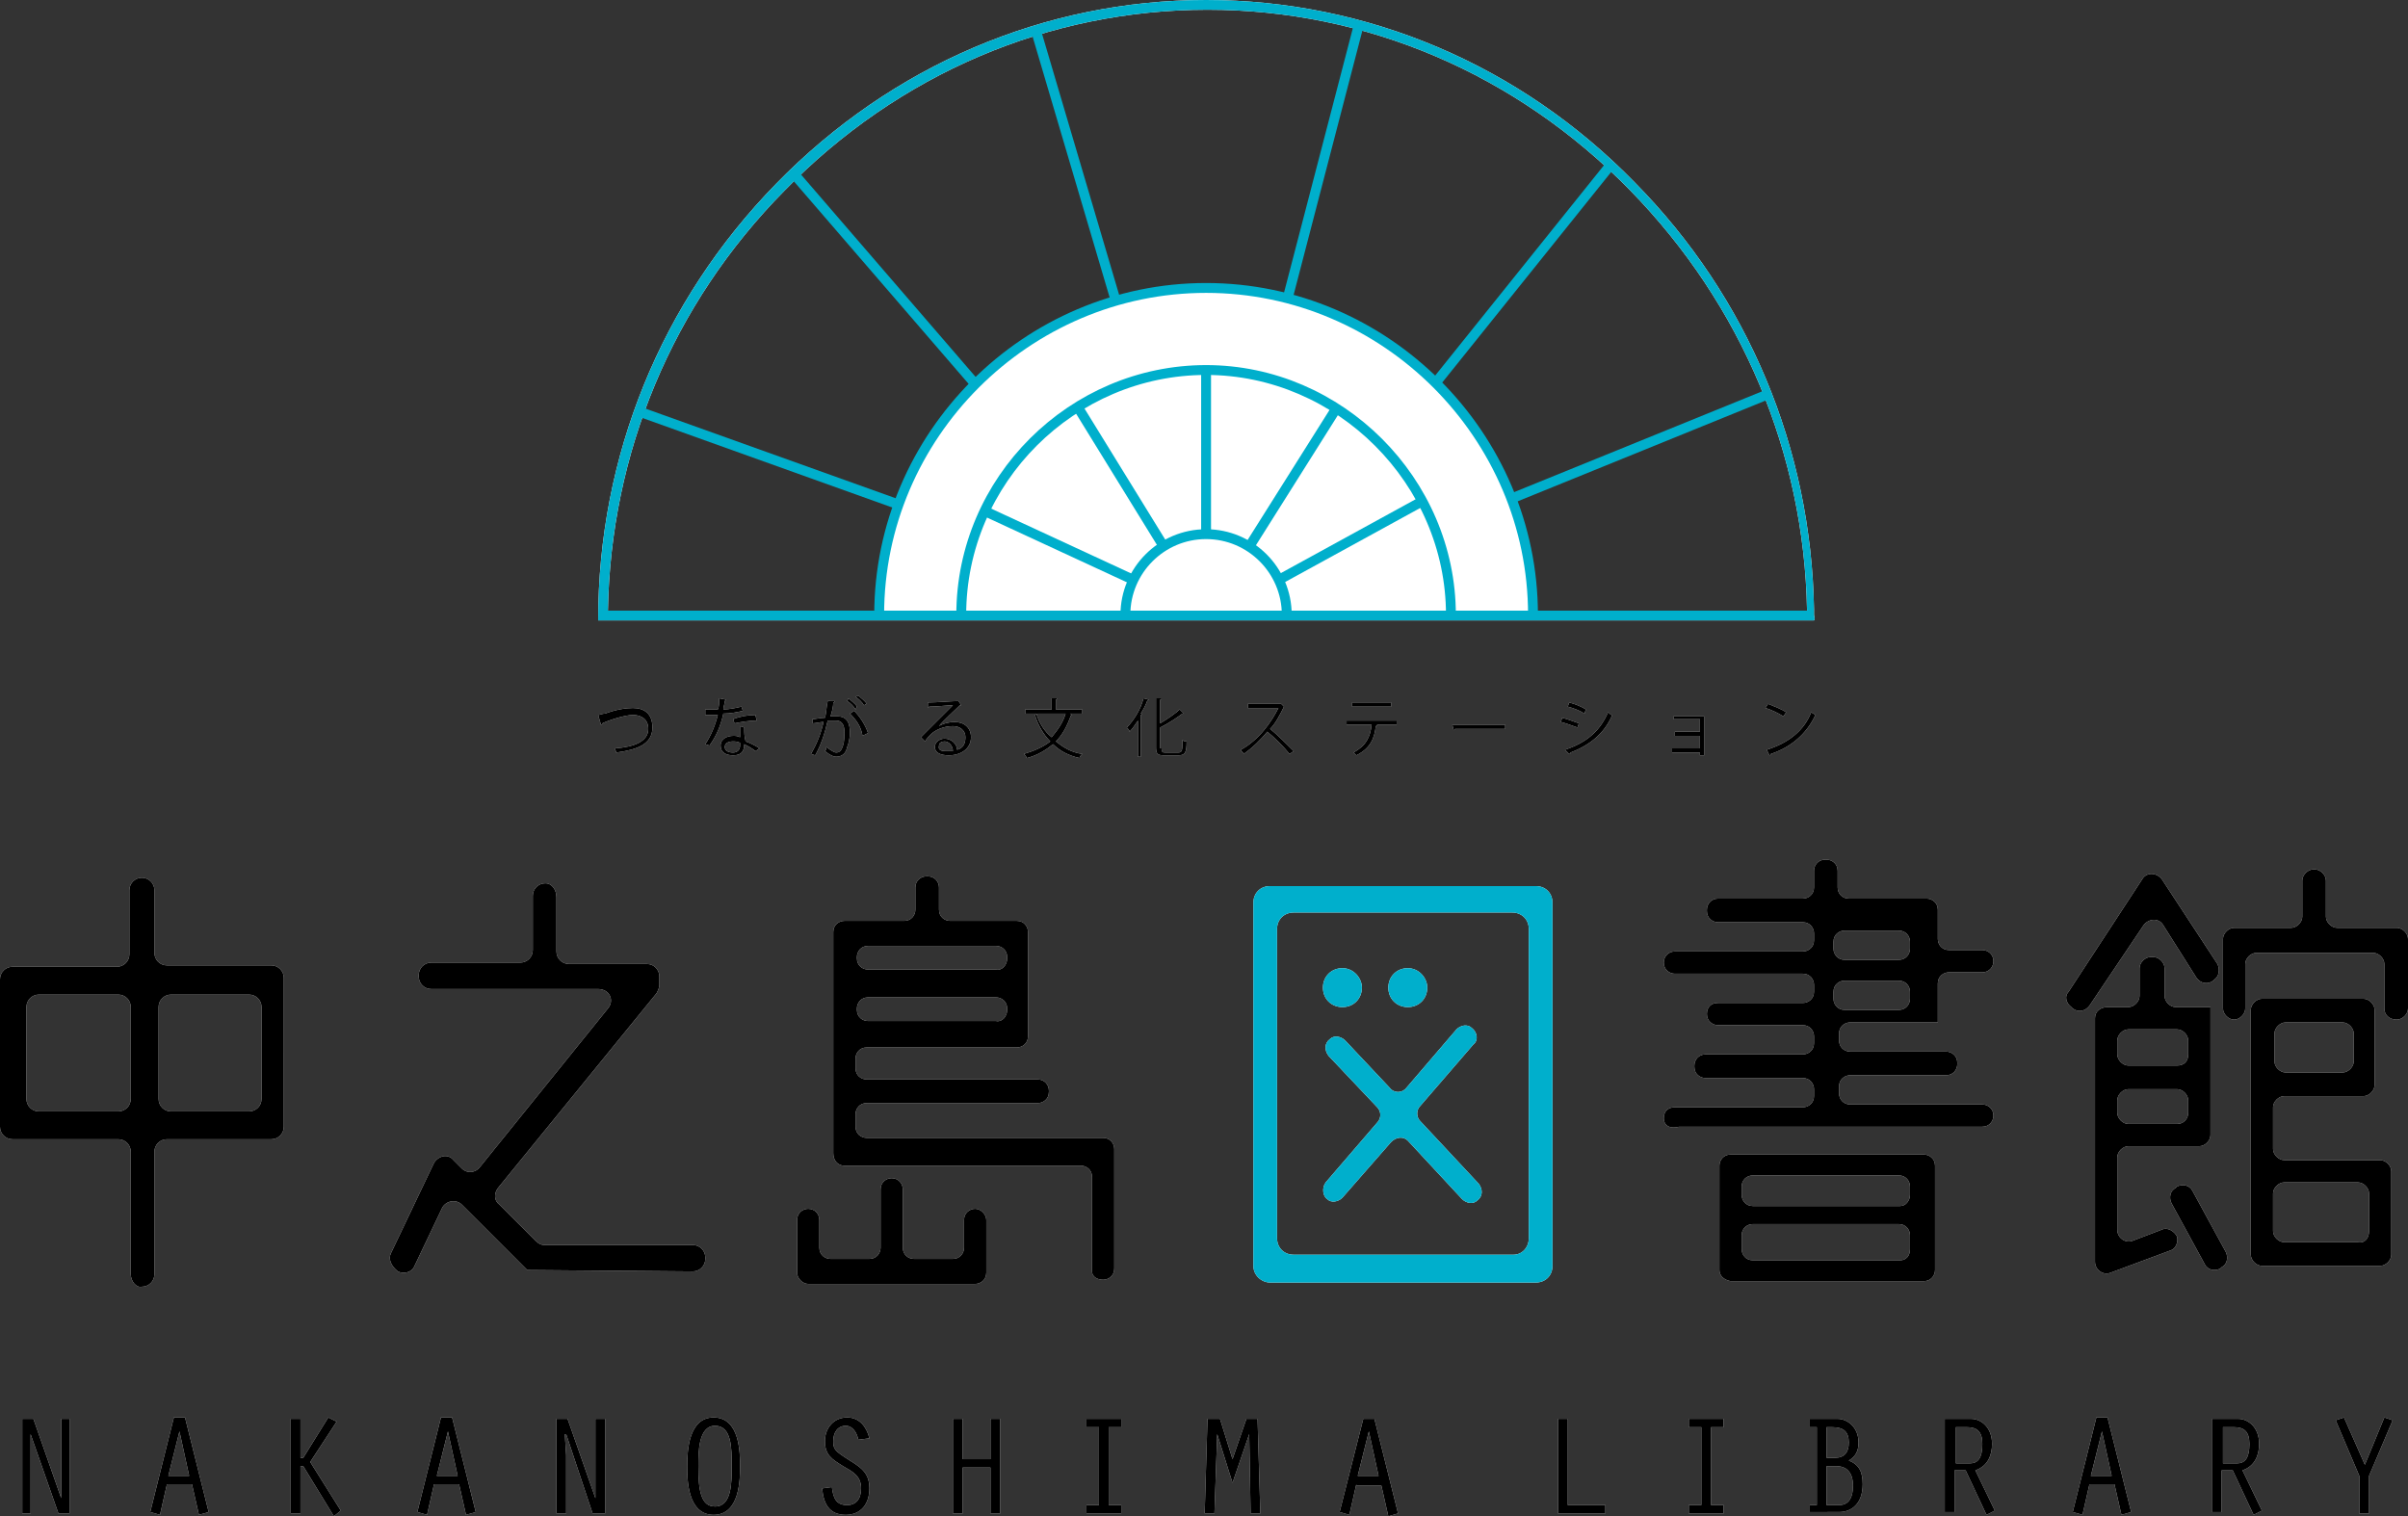 <?xml version="1.0" encoding="utf-8"?>
<!-- Generator: Adobe Illustrator 24.0.0, SVG Export Plug-In . SVG Version: 6.00 Build 0)  -->
<svg version="1.1" id="Layer_1" xmlns="http://www.w3.org/2000/svg" xmlns:xlink="http://www.w3.org/1999/xlink" x="0px" y="0px"
	 viewBox="0 0 173.1 109" style="enable-background:new 0 0 173.1 109;" xml:space="preserve">
<rect x="0" y="0" width="173.1" height="109" fill="#333333" stroke="none"/>
<style type="text/css">
	.st0{clip-path:url(#SVGID_2_);fill:#FFFFFF;}
	.st1{clip-path:url(#SVGID_4_);fill:none;stroke:#00AFCC;stroke-width:0.709;stroke-miterlimit:10;}
	.st2{clip-path:url(#SVGID_4_);fill:#00AFCC;}
	.st3{clip-path:url(#SVGID_4_);}
</style>
<g>
	<g>
		<defs>
			<rect id="SVGID_1_" x="0" width="173.1" height="109"/>
		</defs>
		<clipPath id="SVGID_2_">
			<use xlink:href="#SVGID_1_"  style="overflow:visible;"/>
		</clipPath>
		<path class="st0" d="M69.1,44.2c0-9.7,8-17.6,17.6-17.6s17.6,8,17.6,17.6"/>
		<path class="st0" d="M80.9,44.2c0-3.2,2.6-5.8,5.8-5.8c3.2,0,5.8,2.6,5.8,5.8"/>
		<line class="st0" x1="86.7" y1="38.4" x2="86.7" y2="26.5"/>
		<line class="st0" x1="92.6" y1="21.3" x2="97.7" y2="1.7"/>
		<line class="st0" x1="108.5" y1="35.9" x2="127.2" y2="28.3"/>
		<line class="st0" x1="103.3" y1="27.4" x2="115.9" y2="11.7"/>
		<line class="st0" x1="80.2" y1="21.6" x2="74.5" y2="2.3"/>
		<line class="st0" x1="70.1" y1="27.6" x2="56.9" y2="12.3"/>
		<path class="st0" d="M63.2,44.2c0-12.9,10.6-23.5,23.5-23.5c12.9,0,23.5,10.6,23.5,23.5"/>
		<line class="st0" x1="89.8" y1="39.3" x2="96.1" y2="29.3"/>
		<line class="st0" x1="83.6" y1="39.2" x2="77.5" y2="29.3"/>
		<line class="st0" x1="91.9" y1="41.7" x2="102.3" y2="36"/>
		<line class="st0" x1="81.5" y1="41.7" x2="70.7" y2="36.7"/>
		<line class="st0" x1="64.4" y1="36.2" x2="45.7" y2="29.5"/>
		<path class="st0" d="M130.4,44.2v-0.4h0c-0.2-11.5-4.7-22.4-12.9-30.7C109.3,4.7,98.3,0,86.7,0C75.1,0,64.1,4.7,55.8,13.2
			C47.5,21.7,43,32.8,43,44.6H43h0.6h86.1h0.7h0C130.5,44.5,130.4,44.3,130.4,44.2 M43.7,43.9c0.2-11.3,4.6-22,12.7-30.2
			c8.2-8.4,19-13,30.4-13c11.4,0,22.2,4.6,30.4,13c8,8.2,12.5,18.9,12.7,30.2H43.7z"/>
		<path class="st0" d="M43,51.4c0.1,0,0.3-0.1,0.5-0.1c0.8-0.3,1.5-0.4,2-0.4c0.8,0,1.4,0.4,1.4,1.4c0,1.2-1.1,1.6-2.6,1.8
			c0-0.1-0.1-0.2-0.1-0.3c1.4-0.1,2.4-0.5,2.4-1.4c0-0.7-0.5-1-1.1-1c-0.6,0-1.8,0.4-2.2,0.6c0,0,0,0.1-0.1,0.1L43,51.4z"/>
		<path class="st0" d="M52.2,50.3c0,0-0.1,0.1-0.1,0.1c0,0.2-0.1,0.4-0.1,0.6c0.4,0,0.9-0.1,1.3-0.2l0.1,0.3
			c-0.4,0.1-0.9,0.2-1.4,0.2c-0.2,0.9-0.5,1.6-1,2.3l-0.3-0.1c0.4-0.6,0.7-1.3,0.9-2.1h-0.9V51h0.5c0.1,0,0.3,0,0.4,0
			c0.1-0.2,0.1-0.5,0.1-0.8L52.2,50.3z M53.5,52.3c0,0.4,0,0.6,0.1,1c0.3,0.1,0.7,0.3,1,0.5L54.3,54c-0.2-0.2-0.6-0.4-0.8-0.5
			c0,0.5-0.2,0.8-0.8,0.8c-0.5,0-0.9-0.2-0.9-0.7c0-0.5,0.5-0.7,0.9-0.7c0.2,0,0.3,0,0.5,0.1c0-0.3,0-0.6,0-0.8L53.5,52.3z
			 M53.2,53.4c-0.2-0.1-0.4-0.1-0.5-0.1c-0.3,0-0.6,0.1-0.6,0.4c0,0.3,0.3,0.4,0.6,0.4c0.3,0,0.5-0.2,0.5-0.5
			C53.2,53.6,53.2,53.5,53.2,53.4 M54.4,51.8c-0.5,0-1.1,0.1-1.6,0.2l-0.1-0.3c0.5-0.2,1.1-0.3,1.6-0.3L54.4,51.8z"/>
		<path class="st0" d="M60,50.4c0,0.1-0.1,0.1-0.1,0.1c0,0.3-0.1,0.7-0.2,1c0.2,0,0.4,0,0.5,0c0.7,0,0.9,0.5,0.9,1.2
			c0,0.3-0.1,0.8-0.2,1c-0.1,0.5-0.4,0.7-0.8,0.7c-0.2,0-0.4-0.1-0.8-0.4c0.1-0.1,0.1-0.2,0.1-0.3c0.4,0.3,0.6,0.4,0.7,0.4
			c0.3,0,0.4-0.2,0.5-0.5c0.1-0.3,0.1-0.7,0.1-1c0-0.5-0.2-0.8-0.6-0.8c-0.1,0-0.3,0-0.6,0c-0.2,0.9-0.5,1.8-0.9,2.5l-0.3-0.1
			c0.4-0.7,0.7-1.4,0.9-2.3c-0.2,0-0.6,0.1-0.8,0.1l0-0.3c0.2,0,0.6-0.1,0.9-0.1c0.1-0.3,0.1-0.8,0.2-1.2L60,50.4z M61,50.2
			c0.2,0.2,0.5,0.4,0.6,0.6L61.5,51c-0.1-0.2-0.4-0.5-0.6-0.6L61,50.2z M62,52.9c-0.1-0.7-0.5-1.2-0.9-1.6l0.3-0.2
			c0.4,0.4,0.8,1,1,1.6L62,52.9z M61.7,50c0.2,0.2,0.5,0.4,0.6,0.6l-0.2,0.1c-0.1-0.2-0.4-0.5-0.6-0.6L61.7,50z"/>
		<path class="st0" d="M67.5,52.2c0.3-0.2,0.8-0.3,1.1-0.3c0.7,0,1.2,0.4,1.2,1.1c0,0.8-0.7,1.3-1.6,1.3c-0.6,0-1-0.2-1-0.6
			c0-0.3,0.3-0.6,0.7-0.6c0.5,0,0.9,0.4,0.9,0.8c0.4-0.1,0.6-0.4,0.6-0.9c0-0.5-0.4-0.8-0.9-0.8c-0.7,0-1.3,0.3-1.6,0.6
			c-0.1,0.1-0.3,0.3-0.4,0.5L66.2,53c0.4-0.4,1.7-1.7,2.3-2.3c-0.3,0-1.2,0.1-1.7,0.1c0,0-0.1,0.1-0.1,0.1l0-0.4
			c0.6,0,1.8-0.1,2.1-0.1l0.1,0l0.2,0.3c0,0-0.1,0-0.1,0C68.7,51,67.8,51.8,67.5,52.2L67.5,52.2z M68.1,54c0.1,0,0.3,0,0.4,0
			c0-0.4-0.3-0.7-0.6-0.7c-0.2,0-0.4,0.1-0.4,0.3C67.4,54,67.8,54,68.1,54"/>
		<path class="st0" d="M77.7,51.3h-0.8c0.1,0,0.1,0.1,0.2,0.1c0,0-0.1,0-0.1,0c-0.3,0.8-0.6,1.4-1.1,1.9c0.5,0.4,1.1,0.8,1.9,0.9
			c-0.1,0.1-0.2,0.2-0.2,0.3c-0.8-0.2-1.4-0.5-1.9-1c-0.5,0.4-1.1,0.8-1.9,1c0-0.1-0.1-0.2-0.2-0.3c0.7-0.2,1.4-0.5,1.9-0.9
			c-0.5-0.5-0.9-1.2-1.1-1.9l0.2-0.1h-0.9V51h1.9v-0.8l0.4,0c0,0,0,0.1-0.1,0.1V51h1.9V51.3z M74.5,51.3c0.2,0.7,0.6,1.3,1.1,1.7
			c0.4-0.5,0.8-1,1-1.7H74.5z"/>
		<path class="st0" d="M81.8,54.5v-2.7c-0.2,0.3-0.4,0.6-0.6,0.8c0-0.1-0.1-0.2-0.2-0.3c0.5-0.5,1-1.3,1.2-2.1l0.4,0.1
			c0,0-0.1,0.1-0.1,0c-0.1,0.3-0.3,0.7-0.5,1l0.1,0c0,0,0,0.1-0.1,0.1v3H81.8z M83.5,53.8c0,0.3,0.1,0.3,0.3,0.3h0.9
			c0.3,0,0.3-0.2,0.3-0.9c0.1,0.1,0.2,0.1,0.3,0.1c0,0.8-0.1,1-0.6,1h-1c-0.5,0-0.6-0.1-0.6-0.6v-3.5l0.4,0c0,0,0,0.1-0.1,0.1v1.7
			c0.5-0.3,1.1-0.7,1.4-1l0.3,0.3c0,0,0,0-0.1,0c-0.4,0.3-1,0.7-1.6,1V53.8z"/>
		<path class="st0" d="M92.3,50.8C92.3,50.8,92.3,50.8,92.3,50.8c-0.3,0.6-0.6,1.2-1,1.6c0.5,0.4,1.2,1.1,1.7,1.6l-0.3,0.2
			c-0.4-0.5-1.1-1.2-1.6-1.6c-0.4,0.5-1.1,1.2-1.7,1.6c0-0.1-0.2-0.2-0.2-0.3c1.3-0.7,2.2-2,2.7-3h-2.2v-0.3H92l0.1,0L92.3,50.8z"/>
		<path class="st0" d="M100.4,52.1h-1.5l0.1,0c0,0,0,0.1-0.1,0.1c-0.1,0.9-0.4,1.6-1.4,2.1c-0.1-0.1-0.2-0.2-0.2-0.2
			c0.9-0.5,1.2-1.1,1.3-2h-1.8v-0.3h3.6V52.1z M100,50.8h-2.8v-0.3h2.8V50.8z"/>
		<path class="st0" d="M104.4,52.1h3.8v0.3h-3.6c0,0-0.1,0.1-0.1,0.1L104.4,52.1z"/>
		<path class="st0" d="M112.3,51.6c0.4,0.1,0.9,0.3,1.2,0.4l-0.1,0.3c-0.3-0.1-0.8-0.3-1.2-0.4L112.3,51.6z M112.5,53.9
			c1.5-0.5,2.5-1.3,3.1-2.7c0.1,0.1,0.2,0.2,0.3,0.2c-0.6,1.4-1.7,2.2-3,2.7c0,0,0,0.1-0.1,0.1L112.5,53.9z M112.8,50.5
			c0.4,0.1,0.9,0.3,1.2,0.5l-0.1,0.3c-0.3-0.2-0.8-0.4-1.2-0.5L112.8,50.5z"/>
		<polygon class="st0" points="122.5,51.5 122.5,54.3 122.2,54.3 122.2,54.1 120.2,54.1 120.2,53.8 122.2,53.8 122.2,52.9 
			120.4,52.9 120.4,52.6 122.2,52.6 122.2,51.7 120.3,51.7 120.3,51.5 		"/>
		<path class="st0" d="M127.1,50.6c0.5,0.2,1,0.4,1.3,0.6l-0.2,0.3c-0.3-0.2-0.9-0.5-1.3-0.6L127.1,50.6z M127,53.9
			c1.6-0.5,2.7-1.4,3.2-2.7c0.1,0.1,0.2,0.1,0.3,0.2c-0.6,1.3-1.7,2.3-3.2,2.8c0,0,0,0.1-0.1,0.1L127,53.9z"/>
		<polygon class="st0" points="1.6,102 2.4,102 4.4,107.7 4.4,107.7 4.4,106.2 4.4,102 5,102 5,108.8 4.2,108.8 2.2,103.1 
			2.2,103.1 2.2,104.6 2.2,108.8 1.6,108.8 		"/>
		<path class="st0" d="M12,106.7l-0.5,2.2l-0.7-0.2l1.7-6.8h0.8l1.7,6.8l-0.7,0.2l-0.5-2.2H12z M12.9,102.9L12.9,102.9l-0.8,3.2h1.5
			L12.9,102.9z"/>
		<polygon class="st0" points="21.6,104.8 21.8,104.8 23.6,101.9 24.2,102.2 22.3,105.1 24.5,108.6 24,109 21.8,105.4 21.6,105.4 
			21.6,108.8 20.9,108.8 20.9,102 21.6,102 		"/>
		<path class="st0" d="M31.2,106.7l-0.5,2.2l-0.7-0.2l1.7-6.8h0.8l1.7,6.8l-0.7,0.2l-0.5-2.2H31.2z M32.2,102.9L32.2,102.9l-0.8,3.2
			h1.5L32.2,102.9z"/>
		<polygon class="st0" points="40,102 40.8,102 42.8,107.7 42.8,107.7 42.8,106.2 42.8,102 43.5,102 43.5,108.8 42.6,108.8 
			40.7,103.1 40.6,103.1 40.7,104.6 40.7,108.8 40,108.8 		"/>
		<path class="st0" d="M53.2,105.4c0,0.9,0,3.5-1.9,3.5c-1.9,0-1.9-2.6-1.9-3.5c0-1.1,0.1-3.5,1.9-3.5
			C53.2,101.9,53.2,104.5,53.2,105.4 M50.2,105.4c0,1.8,0.2,2.9,1.2,2.9c1.2,0,1.2-1.7,1.2-2.9c0-1.3,0-2.9-1.2-2.9
			C50.2,102.5,50.2,104.4,50.2,105.4"/>
		<path class="st0" d="M61.7,103.5c-0.1-0.5-0.4-1-0.9-1c-0.6,0-0.9,0.5-0.9,1.1c0,0.6,0.1,0.7,1.2,1.4c0.8,0.5,1.4,0.9,1.4,2
			c0,1.1-0.6,1.9-1.7,1.9c-1.2,0-1.6-0.8-1.7-1.9l0.7-0.1c0.1,0.8,0.3,1.3,1.1,1.3c0.6,0,1-0.4,1-1.2c0-0.9-0.6-1.2-1.3-1.6
			c-0.8-0.5-1.3-0.8-1.3-1.8c0-0.9,0.6-1.7,1.6-1.7c0.9,0,1.4,0.7,1.6,1.5L61.7,103.5z"/>
		<polygon class="st0" points="68.5,102 69.2,102 69.2,104.9 71.2,104.9 71.2,102 71.9,102 71.9,108.8 71.2,108.8 71.2,105.5 
			69.2,105.5 69.2,108.8 68.5,108.8 		"/>
		<polygon class="st0" points="79,102.6 78.1,102.6 78.1,102 80.6,102 80.6,102.6 79.7,102.6 79.7,108.2 80.6,108.2 80.6,108.8 
			78.1,108.8 78.1,108.2 79,108.2 		"/>
		<polygon class="st0" points="89.6,102 90.4,102 90.6,108.8 89.9,108.8 89.8,103.1 89.8,103.1 88.6,106.6 87.5,103.1 87.5,103.1 
			87.3,108.8 86.6,108.8 86.8,102 87.7,102 88.6,104.9 		"/>
		<path class="st0" d="M97.5,106.7l-0.5,2.2l-0.7-0.2L98,102h0.8l1.7,6.8l-0.7,0.2l-0.5-2.2H97.5z M98.4,102.9L98.4,102.9l-0.8,3.2
			h1.5L98.4,102.9z"/>
		<polygon class="st0" points="112,102 112.7,102 112.7,108.2 115.4,108.2 115.4,108.8 112,108.8 		"/>
		<polygon class="st0" points="122.3,102.6 121.4,102.6 121.4,102 123.9,102 123.9,102.6 123,102.6 123,108.2 123.9,108.2 
			123.9,108.8 121.4,108.8 121.4,108.2 122.3,108.2 		"/>
		<path class="st0" d="M130.1,108.8v-0.6h0.5v-5.6h-0.5V102h2c0.7,0,1.5,0.6,1.5,1.7c0,0.6-0.2,1-0.7,1.3c0.8,0.3,1,0.9,1,1.7
			c0,1.4-0.8,2-1.7,2H130.1z M131.9,104.8c0.7,0,1-0.4,1-1.1c0-0.8-0.4-1.1-1.2-1.1h-0.4v2.2H131.9z M132.2,108.2c0.6,0,1-0.4,1-1.4
			c0-1-0.5-1.4-1.2-1.4h-0.7v2.8H132.2z"/>
		<path class="st0" d="M139.9,102h1.8c0.7,0,1.5,0.6,1.5,1.8c0,0.8-0.3,1.6-1.2,1.9l1.4,2.9l-0.6,0.3l-1.5-3.2h-0.8v3h-0.7V102z
			 M140.6,105.2h1c0.6,0,0.9-0.4,0.9-1.4c0-0.9-0.4-1.2-1.1-1.2h-0.8V105.2z"/>
		<path class="st0" d="M150.2,106.7l-0.5,2.2l-0.7-0.2l1.7-6.8h0.8l1.7,6.8l-0.7,0.2l-0.5-2.2H150.2z M151.1,102.9L151.1,102.9
			l-0.8,3.2h1.5L151.1,102.9z"/>
		<path class="st0" d="M159.1,102h1.8c0.7,0,1.5,0.6,1.5,1.8c0,0.8-0.3,1.6-1.2,1.9l1.4,2.9l-0.6,0.3l-1.5-3.2h-0.8v3h-0.7V102z
			 M159.8,105.2h1c0.6,0,0.9-0.4,0.9-1.4c0-0.9-0.4-1.2-1.1-1.2h-0.8V105.2z"/>
		<polygon class="st0" points="171.4,101.9 172,102.1 170.3,106.1 170.3,108.8 169.6,108.8 169.6,106.1 167.9,102.1 168.5,101.9 
			170,105.3 		"/>
		<path class="st0" d="M9.4,91.6v-8.8c0-0.5-0.4-0.9-0.9-0.9H0.9C0.4,81.9,0,81.5,0,81V70.4c0-0.5,0.4-0.9,0.9-0.9h7.5
			c0.5,0,0.9-0.4,0.9-0.9V64c0-0.5,0.4-0.9,0.9-0.9h0c0.5,0,0.9,0.4,0.9,0.9v4.5c0,0.5,0.4,0.9,0.9,0.9h7.5c0.5,0,0.9,0.4,0.9,0.9
			V81c0,0.5-0.4,0.9-0.9,0.9h-7.5c-0.5,0-0.9,0.4-0.9,0.9v8.8c0,0.5-0.4,0.9-0.9,0.9h0C9.8,92.6,9.4,92.1,9.4,91.6 M18.8,79v-6.6
			c0-0.5-0.4-0.9-0.9-0.9h-5.6c-0.5,0-0.9,0.4-0.9,0.9V79c0,0.5,0.4,0.9,0.9,0.9h5.6C18.4,79.9,18.8,79.5,18.8,79 M9.4,79v-6.6
			c0-0.5-0.4-0.9-0.9-0.9H2.8c-0.5,0-0.9,0.4-0.9,0.9V79c0,0.5,0.4,0.9,0.9,0.9h5.7C9,79.9,9.4,79.5,9.4,79"/>
		<path class="st0" d="M57.3,91.5v-3.8c0-0.5,0.4-0.8,0.8-0.8c0.5,0,0.8,0.4,0.8,0.8v2c0,0.5,0.4,0.8,0.8,0.8h2.8
			c0.5,0,0.8-0.4,0.8-0.8v-4.2c0-0.5,0.4-0.8,0.8-0.8c0.5,0,0.8,0.4,0.8,0.8v4.2c0,0.5,0.4,0.8,0.8,0.8h2.8c0.5,0,0.8-0.4,0.8-0.8
			v-2c0-0.5,0.4-0.8,0.8-0.8s0.8,0.4,0.8,0.8v3.8c0,0.5-0.4,0.8-0.8,0.8H58.1C57.7,92.3,57.3,91.9,57.3,91.5"/>
		<path class="st0" d="M78.5,91.4v-6.8c0-0.5-0.4-0.8-0.8-0.8h-17c-0.5,0-0.8-0.4-0.8-0.9V67c0-0.5,0.4-0.8,0.8-0.8H65
			c0.5,0,0.8-0.4,0.8-0.8v-1.6c0-0.5,0.4-0.8,0.8-0.8h0.1c0.5,0,0.8,0.4,0.8,0.8v1.6c0,0.5,0.4,0.8,0.8,0.8h4.8
			c0.5,0,0.8,0.4,0.8,0.8v7.5c0,0.5-0.4,0.8-0.8,0.8H62.3c-0.5,0-0.8,0.4-0.8,0.8v0.7c0,0.5,0.4,0.8,0.8,0.8h12.3
			c0.5,0,0.8,0.4,0.8,0.8v0.1c0,0.5-0.4,0.8-0.8,0.8H62.3c-0.5,0-0.8,0.4-0.8,0.8V81c0,0.5,0.4,0.8,0.8,0.8h17
			c0.5,0,0.8,0.4,0.8,0.8v8.6c0,0.5-0.4,0.8-0.8,0.8S78.5,91.8,78.5,91.4 M72.4,72.6v-0.1c0-0.5-0.4-0.8-0.8-0.8h-9.2
			c-0.5,0-0.8,0.4-0.8,0.8v0.1c0,0.5,0.4,0.8,0.8,0.8h9.2C72,73.5,72.4,73.1,72.4,72.6 M72.4,68.9v-0.1c0-0.5-0.4-0.8-0.8-0.8h-9.2
			c-0.5,0-0.8,0.4-0.8,0.8v0.1c0,0.5,0.4,0.8,0.8,0.8h9.2C72,69.8,72.4,69.4,72.4,68.9"/>
		<path class="st0" d="M28.1,90.1l3.1-6.5c0.3-0.5,1-0.7,1.4-0.2l0.6,0.6c0.4,0.4,1,0.3,1.3-0.1l9.2-11.4c0.5-0.6,0.1-1.4-0.7-1.4
			H31c-0.5,0-0.9-0.4-0.9-0.9v-0.1c0-0.5,0.4-0.9,0.9-0.9h6.4c0.5,0,0.9-0.4,0.9-0.9v-3.9c0-0.5,0.4-0.9,0.9-0.9S40,64,40,64.5v3.9
			c0,0.5,0.4,0.9,0.9,0.9h5.6c0.5,0,0.9,0.4,0.9,0.9v0.6c0,0.2-0.1,0.4-0.2,0.6L35.8,85.4c-0.3,0.4-0.3,0.9,0.1,1.2l2.6,2.6
			c0.2,0.2,0.4,0.3,0.6,0.3h10.7c0.5,0,0.9,0.4,0.9,0.9v0.1c0,0.5-0.4,0.9-0.9,0.9l-11.9-0.1c-1.6-1.6-3.1-3.1-4.7-4.7
			c-0.4-0.4-1.1-0.3-1.4,0.2l-2,4.2c-0.2,0.5-0.8,0.6-1.2,0.4l0,0C28.1,91,27.9,90.5,28.1,90.1"/>
		<path class="st0" d="M119.6,80.4L119.6,80.4c0-0.5,0.3-0.8,0.8-0.8h9.2c0.4,0,0.8-0.3,0.8-0.8v-0.5c0-0.4-0.3-0.8-0.8-0.8h-7
			c-0.4,0-0.8-0.3-0.8-0.8v-0.1c0-0.4,0.3-0.8,0.8-0.8h7c0.4,0,0.8-0.3,0.8-0.8v-0.5c0-0.4-0.3-0.8-0.8-0.8h-6.1
			c-0.4,0-0.8-0.3-0.8-0.8s0.3-0.8,0.8-0.8h6.1c0.4,0,0.8-0.3,0.8-0.8v-0.5c0-0.4-0.3-0.8-0.8-0.8h-9.2c-0.4,0-0.8-0.3-0.8-0.8v0
			c0-0.4,0.3-0.8,0.8-0.8h9.2c0.4,0,0.8-0.3,0.8-0.8v-0.5c0-0.4-0.3-0.8-0.8-0.8h-6.1c-0.4,0-0.8-0.3-0.8-0.8v-0.1
			c0-0.4,0.3-0.8,0.8-0.8h6.1c0.4,0,0.8-0.3,0.8-0.8v-1.2c0-0.4,0.3-0.8,0.8-0.8h0.1c0.4,0,0.8,0.3,0.8,0.8v1.2
			c0,0.4,0.3,0.8,0.8,0.8h5.6c0.4,0,0.8,0.3,0.8,0.8v2.1c0,0.4,0.3,0.8,0.8,0.8h2.4c0.4,0,0.8,0.3,0.8,0.8v0c0,0.4-0.3,0.8-0.8,0.8
			h-2.4c-0.4,0-0.8,0.3-0.8,0.8v2.8l-0.1,0h-1.6v0h-4.6c-0.4,0-0.8,0.3-0.8,0.8v0.5c0,0.4,0.3,0.8,0.8,0.8h6.9
			c0.4,0,0.8,0.3,0.8,0.8v0.1c0,0.4-0.3,0.8-0.8,0.8h-6.9c-0.4,0-0.8,0.3-0.8,0.8v0.5c0,0.4,0.3,0.8,0.8,0.8h9.5
			c0.4,0,0.8,0.3,0.8,0.8v0c0,0.4-0.3,0.8-0.8,0.8h-21.8C119.9,81.2,119.6,80.8,119.6,80.4 M137.3,71.8v-0.5c0-0.4-0.3-0.8-0.8-0.8
			h-3.9c-0.4,0-0.8,0.3-0.8,0.8v0.5c0,0.4,0.3,0.8,0.8,0.8h3.9C137,72.6,137.3,72.2,137.3,71.8 M137.3,68.2v-0.5
			c0-0.4-0.3-0.8-0.8-0.8h-3.9c-0.4,0-0.8,0.3-0.8,0.8v0.5c0,0.4,0.3,0.8,0.8,0.8h3.9C137,69,137.3,68.6,137.3,68.2"/>
		<path class="st0" d="M123.6,91.3v-7.5c0-0.4,0.3-0.8,0.8-0.8h13.9c0.4,0,0.8,0.3,0.8,0.8l0,7.5c0,0.4-0.3,0.8-0.8,0.8h-13.9
			C123.9,92,123.6,91.7,123.6,91.3 M137.3,89.8v-1c0-0.4-0.3-0.8-0.8-0.8H126c-0.4,0-0.8,0.3-0.8,0.8v1c0,0.4,0.3,0.8,0.8,0.8h10.6
			C137,90.6,137.3,90.3,137.3,89.8 M137.3,85.9v-0.6c0-0.4-0.3-0.8-0.8-0.8H126c-0.4,0-0.8,0.3-0.8,0.8v0.6c0,0.4,0.3,0.8,0.8,0.8
			h10.6C137,86.7,137.3,86.3,137.3,85.9"/>
		<path class="st0" d="M161.8,90.2V72.6c0-0.4,0.4-0.8,0.8-0.8h7.3c0.4,0,0.8,0.4,0.8,0.8v5.4c0,0.4-0.4,0.8-0.8,0.8h-5.7
			c-0.4,0-0.8,0.4-0.8,0.8v3c0,0.4,0.4,0.8,0.8,0.8h6.9c0.4,0,0.8,0.4,0.8,0.8v5.2l0,0.1v0.7c0,0.4-0.4,0.8-0.8,0.8h-8.5
			C162.2,91,161.8,90.6,161.8,90.2 M170.3,88.5v-2.7c0-0.4-0.4-0.8-0.8-0.8h-5.3c-0.4,0-0.8,0.4-0.8,0.8v2.7c0,0.4,0.4,0.8,0.8,0.8
			h5.3C170,89.4,170.3,89,170.3,88.5 M169.2,76.3v-2c0-0.4-0.4-0.8-0.8-0.8h-4.1c-0.4,0-0.8,0.4-0.8,0.8v2c0,0.4,0.4,0.8,0.8,0.8
			h4.1C168.8,77.1,169.2,76.7,169.2,76.3"/>
		<path class="st0" d="M151.5,72.4h1.5c0.4,0,0.8-0.4,0.8-0.8v-2c0-0.4,0.4-0.8,0.8-0.8h0.2c0.4,0,0.8,0.4,0.8,0.8v2
			c0,0.4,0.4,0.8,0.8,0.8h2.5l0,0.1v9.1c0,0.4-0.4,0.8-0.8,0.8h-5.1c-0.4,0-0.8,0.4-0.8,0.8v5.2c0,0.6,0.6,1,1.1,0.8l2.1-0.8
			c0.4-0.2,0.9,0.1,1.1,0.5c0.1,0.4-0.1,0.9-0.5,1l-4.3,1.6c-0.5,0.2-1.1-0.2-1.1-0.8V73.2C150.6,72.7,151,72.4,151.5,72.4
			 M157.3,80v-0.9c0-0.4-0.4-0.8-0.8-0.8h-3.5c-0.4,0-0.8,0.4-0.8,0.8V80c0,0.4,0.4,0.8,0.8,0.8h3.5C157,80.8,157.3,80.4,157.3,80
			 M157.3,75.8v-1c0-0.4-0.4-0.8-0.8-0.8h-3.5c-0.4,0-0.8,0.4-0.8,0.8v1c0,0.4,0.4,0.8,0.8,0.8h3.5C157,76.6,157.3,76.3,157.3,75.8"
			/>
		<path class="st0" d="M171.4,72.5v-3.2c0-0.4-0.4-0.8-0.8-0.8h-8.4c-0.4,0-0.8,0.4-0.8,0.8v3.2c0,0.4-0.4,0.8-0.8,0.8h0
			c-0.4,0-0.8-0.4-0.8-0.8v-5c0-0.4,0.4-0.8,0.8-0.8h4.1c0.4,0,0.8-0.4,0.8-0.8v-2.6c0-0.4,0.4-0.8,0.8-0.8h0.1
			c0.4,0,0.8,0.4,0.8,0.8v2.6c0,0.4,0.4,0.8,0.8,0.8h4.3c0.4,0,0.8,0.4,0.8,0.8v5c0,0.4-0.4,0.8-0.8,0.8h0
			C171.8,73.3,171.4,73,171.4,72.5"/>
		<path class="st0" d="M156.4,85.4l0.1-0.1c0.4-0.2,0.9-0.1,1.1,0.3l2.4,4.4c0.2,0.4,0.1,0.9-0.3,1.1l-0.1,0.1
			c-0.4,0.2-0.9,0.1-1.1-0.3l-2.4-4.4C155.9,86.1,156,85.6,156.4,85.4"/>
		<path class="st0" d="M148.7,71.3l5.3-8.1c0.3-0.5,1-0.5,1.4,0l4,6.1c0.2,0.4,0.1,0.9-0.2,1.1l-0.1,0.1c-0.4,0.3-0.9,0.2-1.2-0.2
			l-2.4-3.8c-0.3-0.5-1-0.5-1.4,0l-3.9,5.8c-0.3,0.4-0.8,0.5-1.2,0.2l-0.1-0.1C148.5,72.1,148.4,71.6,148.7,71.3"/>
		<path class="st0" d="M100,82.1l-3.5,4c-0.3,0.3-0.8,0.4-1.1,0.1C95.1,86,95,85.4,95.3,85l3.7-4.3c0.3-0.3,0.3-0.8,0-1.1l-3.5-3.7
			c-0.3-0.4-0.3-0.9,0.1-1.2l0,0c0.3-0.3,0.8-0.2,1.1,0.1l3.2,3.4c0.3,0.4,0.9,0.4,1.2,0l3.6-4.2c0.3-0.3,0.8-0.4,1.1-0.1
			c0.4,0.3,0.5,0.9,0.1,1.2l-3.8,4.4c-0.3,0.3-0.3,0.8,0,1.1l4.2,4.5c0.3,0.4,0.3,0.9-0.1,1.2l0,0c-0.3,0.3-0.8,0.2-1.1-0.1
			l-3.9-4.2C100.9,81.7,100.4,81.7,100,82.1"/>
		<path class="st0" d="M90.1,91V64.9c0-0.7,0.5-1.2,1.2-1.2h19.1c0.7,0,1.2,0.5,1.2,1.2V91c0,0.7-0.5,1.2-1.2,1.2H91.3
			C90.7,92.2,90.1,91.7,90.1,91 M109.9,89V66.8c0-0.7-0.5-1.2-1.2-1.2H93c-0.7,0-1.2,0.5-1.2,1.2V89c0,0.7,0.5,1.2,1.2,1.2h15.8
			C109.4,90.2,109.9,89.7,109.9,89"/>
		<path class="st0" d="M97.9,71c0,0.8-0.6,1.4-1.4,1.4s-1.4-0.6-1.4-1.4c0-0.8,0.6-1.4,1.4-1.4S97.9,70.3,97.9,71"/>
		<path class="st0" d="M102.6,71c0,0.8-0.6,1.4-1.4,1.4s-1.4-0.6-1.4-1.4c0-0.8,0.6-1.4,1.4-1.4S102.6,70.3,102.6,71"/>
	</g>
	<g>
		<defs>
			<rect id="SVGID_3_" x="0" width="173.1" height="109"/>
		</defs>
		<clipPath id="SVGID_4_">
			<use xlink:href="#SVGID_3_"  style="overflow:visible;"/>
		</clipPath>
		<path class="st1" d="M69.1,44.2c0-9.7,8-17.6,17.6-17.6s17.6,8,17.6,17.6"/>
		<path class="st1" d="M80.9,44.2c0-3.2,2.6-5.8,5.8-5.8c3.2,0,5.8,2.6,5.8,5.8"/>
		<line class="st1" x1="86.7" y1="38.4" x2="86.7" y2="26.5"/>
		<line class="st1" x1="92.6" y1="21.3" x2="97.7" y2="1.7"/>
		<line class="st1" x1="108.5" y1="35.9" x2="127.2" y2="28.3"/>
		<line class="st1" x1="103.3" y1="27.4" x2="115.9" y2="11.7"/>
		<line class="st1" x1="80.2" y1="21.6" x2="74.5" y2="2.3"/>
		<line class="st1" x1="70.1" y1="27.6" x2="56.9" y2="12.3"/>
		<path class="st1" d="M63.2,44.2c0-12.9,10.6-23.5,23.5-23.5c12.9,0,23.5,10.6,23.5,23.5"/>
		<line class="st1" x1="89.8" y1="39.3" x2="96.1" y2="29.3"/>
		<line class="st1" x1="83.6" y1="39.2" x2="77.5" y2="29.3"/>
		<line class="st1" x1="91.9" y1="41.7" x2="102.3" y2="36"/>
		<line class="st1" x1="81.5" y1="41.7" x2="70.7" y2="36.7"/>
		<line class="st1" x1="64.4" y1="36.2" x2="45.7" y2="29.5"/>
		<path class="st2" d="M130.4,44.2v-0.4h0c-0.2-11.5-4.7-22.4-12.9-30.7C109.3,4.7,98.3,0,86.7,0C75.1,0,64.1,4.7,55.8,13.2
			C47.5,21.7,43,32.8,43,44.6H43h0.6h86.1h0.7h0C130.5,44.5,130.4,44.3,130.4,44.2 M43.7,43.9c0.2-11.3,4.6-22,12.7-30.2
			c8.2-8.4,19-13,30.4-13c11.4,0,22.2,4.6,30.4,13c8,8.2,12.5,18.9,12.7,30.2H43.7z"/>
		<path class="st3" d="M43,51.4c0.1,0,0.3-0.1,0.5-0.1c0.8-0.3,1.5-0.4,2-0.4c0.8,0,1.4,0.4,1.4,1.4c0,1.2-1.1,1.6-2.6,1.8
			c0-0.1-0.1-0.2-0.1-0.3c1.4-0.1,2.4-0.5,2.4-1.4c0-0.7-0.5-1-1.1-1c-0.6,0-1.8,0.4-2.2,0.6c0,0,0,0.1-0.1,0.1L43,51.4z"/>
		<path class="st3" d="M52.2,50.3c0,0-0.1,0.1-0.1,0.1c0,0.2-0.1,0.4-0.1,0.6c0.4,0,0.9-0.1,1.3-0.2l0.1,0.3
			c-0.4,0.1-0.9,0.2-1.4,0.2c-0.2,0.9-0.5,1.6-1,2.3l-0.3-0.1c0.4-0.6,0.7-1.3,0.9-2.1h-0.9V51h0.5c0.1,0,0.3,0,0.4,0
			c0.1-0.2,0.1-0.5,0.1-0.8L52.2,50.3z M53.5,52.3c0,0.4,0,0.6,0.1,1c0.3,0.1,0.7,0.3,1,0.5L54.3,54c-0.2-0.2-0.6-0.4-0.8-0.5
			c0,0.5-0.2,0.8-0.8,0.8c-0.5,0-0.9-0.2-0.9-0.7c0-0.5,0.5-0.7,0.9-0.7c0.2,0,0.3,0,0.5,0.1c0-0.3,0-0.6,0-0.8L53.5,52.3z
			 M53.2,53.4c-0.2-0.1-0.4-0.1-0.5-0.1c-0.3,0-0.6,0.1-0.6,0.4c0,0.3,0.3,0.4,0.6,0.4c0.3,0,0.5-0.2,0.5-0.5
			C53.2,53.6,53.2,53.5,53.2,53.4 M54.4,51.8c-0.5,0-1.1,0.1-1.6,0.2l-0.1-0.3c0.5-0.2,1.1-0.3,1.6-0.3L54.4,51.8z"/>
		<path class="st3" d="M60,50.4c0,0.1-0.1,0.1-0.1,0.1c0,0.3-0.1,0.7-0.2,1c0.2,0,0.4,0,0.5,0c0.7,0,0.9,0.5,0.9,1.2
			c0,0.3-0.1,0.8-0.2,1c-0.1,0.5-0.4,0.7-0.8,0.7c-0.2,0-0.4-0.1-0.8-0.4c0.1-0.1,0.1-0.2,0.1-0.3c0.4,0.3,0.6,0.4,0.7,0.4
			c0.3,0,0.4-0.2,0.5-0.5c0.1-0.3,0.1-0.7,0.1-1c0-0.5-0.2-0.8-0.6-0.8c-0.1,0-0.3,0-0.6,0c-0.2,0.9-0.5,1.8-0.9,2.5l-0.3-0.1
			c0.4-0.7,0.7-1.4,0.9-2.3c-0.2,0-0.6,0.1-0.8,0.1l0-0.3c0.2,0,0.6-0.1,0.9-0.1c0.1-0.3,0.1-0.8,0.2-1.2L60,50.4z M61,50.2
			c0.2,0.2,0.5,0.4,0.6,0.6L61.5,51c-0.1-0.2-0.4-0.5-0.6-0.6L61,50.2z M62,52.9c-0.1-0.7-0.5-1.2-0.9-1.6l0.3-0.2
			c0.4,0.4,0.8,1,1,1.6L62,52.9z M61.7,50c0.2,0.2,0.5,0.4,0.6,0.6l-0.2,0.1c-0.1-0.2-0.4-0.5-0.6-0.6L61.7,50z"/>
		<path class="st3" d="M67.5,52.2c0.3-0.2,0.8-0.3,1.1-0.3c0.7,0,1.2,0.4,1.2,1.1c0,0.8-0.7,1.3-1.6,1.3c-0.6,0-1-0.2-1-0.6
			c0-0.3,0.3-0.6,0.7-0.6c0.5,0,0.9,0.4,0.9,0.8c0.4-0.1,0.6-0.4,0.6-0.9c0-0.5-0.4-0.8-0.9-0.8c-0.7,0-1.3,0.3-1.6,0.6
			c-0.1,0.1-0.3,0.3-0.4,0.5L66.2,53c0.4-0.4,1.7-1.7,2.3-2.3c-0.3,0-1.2,0.1-1.7,0.1c0,0-0.1,0.1-0.1,0.1l0-0.4
			c0.6,0,1.8-0.1,2.1-0.1l0.1,0l0.2,0.3c0,0-0.1,0-0.1,0C68.7,51,67.8,51.8,67.5,52.2L67.5,52.2z M68.1,54c0.1,0,0.3,0,0.4,0
			c0-0.4-0.3-0.7-0.6-0.7c-0.2,0-0.4,0.1-0.4,0.3C67.4,54,67.8,54,68.1,54"/>
		<path class="st3" d="M77.7,51.3h-0.8c0.1,0,0.1,0.1,0.2,0.1c0,0-0.1,0-0.1,0c-0.3,0.8-0.6,1.4-1.1,1.9c0.5,0.4,1.1,0.8,1.9,0.9
			c-0.1,0.1-0.2,0.2-0.2,0.3c-0.8-0.2-1.4-0.5-1.9-1c-0.5,0.4-1.1,0.8-1.9,1c0-0.1-0.1-0.2-0.2-0.3c0.7-0.2,1.4-0.5,1.9-0.9
			c-0.5-0.5-0.9-1.2-1.1-1.9l0.2-0.1h-0.9V51h1.9v-0.8l0.4,0c0,0,0,0.1-0.1,0.1V51h1.9V51.3z M74.5,51.3c0.2,0.7,0.6,1.3,1.1,1.7
			c0.4-0.5,0.8-1,1-1.7H74.5z"/>
		<path class="st3" d="M81.8,54.5v-2.7c-0.2,0.3-0.4,0.6-0.6,0.8c0-0.1-0.1-0.2-0.2-0.3c0.5-0.5,1-1.3,1.2-2.1l0.4,0.1
			c0,0-0.1,0.1-0.1,0c-0.1,0.3-0.3,0.7-0.5,1l0.1,0c0,0,0,0.1-0.1,0.1v3H81.8z M83.5,53.8c0,0.3,0.1,0.3,0.3,0.3h0.9
			c0.3,0,0.3-0.2,0.3-0.9c0.1,0.1,0.2,0.1,0.3,0.1c0,0.8-0.1,1-0.6,1h-1c-0.5,0-0.6-0.1-0.6-0.6v-3.5l0.4,0c0,0,0,0.1-0.1,0.1v1.7
			c0.5-0.3,1.1-0.7,1.4-1l0.3,0.3c0,0,0,0-0.1,0c-0.4,0.3-1,0.7-1.6,1V53.8z"/>
		<path class="st3" d="M92.3,50.8C92.3,50.8,92.3,50.8,92.3,50.8c-0.3,0.6-0.6,1.2-1,1.6c0.5,0.4,1.2,1.1,1.7,1.6l-0.3,0.2
			c-0.4-0.5-1.1-1.2-1.6-1.6c-0.4,0.5-1.1,1.2-1.7,1.6c0-0.1-0.2-0.2-0.2-0.3c1.3-0.7,2.2-2,2.7-3h-2.2v-0.3H92l0.1,0L92.3,50.8z"/>
		<path class="st3" d="M100.4,52.1h-1.5l0.1,0c0,0,0,0.1-0.1,0.1c-0.1,0.9-0.4,1.6-1.4,2.1c-0.1-0.1-0.2-0.2-0.2-0.2
			c0.9-0.5,1.2-1.1,1.3-2h-1.8v-0.3h3.6V52.1z M100,50.8h-2.8v-0.3h2.8V50.8z"/>
		<path class="st3" d="M104.4,52.1h3.8v0.3h-3.6c0,0-0.1,0.1-0.1,0.1L104.4,52.1z"/>
		<path class="st3" d="M112.3,51.6c0.4,0.1,0.9,0.3,1.2,0.4l-0.1,0.3c-0.3-0.1-0.8-0.3-1.2-0.4L112.3,51.6z M112.5,53.9
			c1.5-0.5,2.5-1.3,3.1-2.7c0.1,0.1,0.2,0.2,0.3,0.2c-0.6,1.4-1.7,2.2-3,2.7c0,0,0,0.1-0.1,0.1L112.5,53.9z M112.8,50.5
			c0.4,0.1,0.9,0.3,1.2,0.5l-0.1,0.3c-0.3-0.2-0.8-0.4-1.2-0.5L112.8,50.5z"/>
		<polygon class="st3" points="122.5,51.5 122.5,54.3 122.2,54.3 122.2,54.1 120.2,54.1 120.2,53.8 122.2,53.8 122.2,52.9 
			120.4,52.9 120.4,52.6 122.2,52.6 122.2,51.7 120.3,51.7 120.3,51.5 		"/>
		<path class="st3" d="M127.1,50.6c0.5,0.2,1,0.4,1.3,0.6l-0.2,0.3c-0.3-0.2-0.9-0.5-1.3-0.6L127.1,50.6z M127,53.9
			c1.6-0.5,2.7-1.4,3.2-2.7c0.1,0.1,0.2,0.1,0.3,0.2c-0.6,1.3-1.7,2.3-3.2,2.8c0,0,0,0.1-0.1,0.1L127,53.9z"/>
		<polygon class="st3" points="1.6,102 2.4,102 4.4,107.7 4.4,107.7 4.4,106.2 4.4,102 5,102 5,108.8 4.2,108.8 2.2,103.1 
			2.2,103.1 2.2,104.6 2.2,108.8 1.6,108.8 		"/>
		<path class="st3" d="M12,106.7l-0.5,2.2l-0.7-0.2l1.7-6.8h0.8l1.7,6.8l-0.7,0.2l-0.5-2.2H12z M12.9,102.9L12.9,102.9l-0.8,3.2h1.5
			L12.9,102.9z"/>
		<polygon class="st3" points="21.6,104.8 21.8,104.8 23.6,101.9 24.2,102.2 22.3,105.1 24.5,108.6 24,109 21.8,105.4 21.6,105.4 
			21.6,108.8 20.9,108.8 20.9,102 21.6,102 		"/>
		<path class="st3" d="M31.2,106.7l-0.5,2.2l-0.7-0.2l1.7-6.8h0.8l1.7,6.8l-0.7,0.2l-0.5-2.2H31.2z M32.2,102.9L32.2,102.9l-0.8,3.2
			h1.5L32.2,102.9z"/>
		<polygon class="st3" points="40,102 40.8,102 42.8,107.7 42.8,107.7 42.8,106.2 42.8,102 43.5,102 43.5,108.8 42.6,108.8 
			40.7,103.1 40.6,103.1 40.7,104.6 40.7,108.8 40,108.8 		"/>
		<path class="st3" d="M53.2,105.4c0,0.9,0,3.5-1.9,3.5c-1.9,0-1.9-2.6-1.9-3.5c0-1.1,0.1-3.5,1.9-3.5
			C53.2,101.9,53.2,104.5,53.2,105.4 M50.2,105.4c0,1.8,0.2,2.9,1.2,2.9c1.2,0,1.2-1.7,1.2-2.9c0-1.3,0-2.9-1.2-2.9
			C50.2,102.5,50.2,104.4,50.2,105.4"/>
		<path class="st3" d="M61.7,103.5c-0.1-0.5-0.4-1-0.9-1c-0.6,0-0.9,0.5-0.9,1.1c0,0.6,0.1,0.7,1.2,1.4c0.8,0.5,1.4,0.9,1.4,2
			c0,1.1-0.6,1.9-1.7,1.9c-1.2,0-1.6-0.8-1.7-1.9l0.7-0.1c0.1,0.8,0.3,1.3,1.1,1.3c0.6,0,1-0.4,1-1.2c0-0.9-0.6-1.2-1.3-1.6
			c-0.8-0.5-1.3-0.8-1.3-1.8c0-0.9,0.6-1.7,1.6-1.7c0.9,0,1.4,0.7,1.6,1.5L61.7,103.5z"/>
		<polygon class="st3" points="68.5,102 69.2,102 69.2,104.9 71.2,104.9 71.2,102 71.9,102 71.9,108.8 71.2,108.8 71.2,105.5 
			69.2,105.5 69.2,108.8 68.5,108.8 		"/>
		<polygon class="st3" points="79,102.6 78.1,102.6 78.1,102 80.6,102 80.6,102.6 79.7,102.6 79.7,108.2 80.6,108.2 80.6,108.8 
			78.1,108.8 78.1,108.2 79,108.2 		"/>
		<polygon class="st3" points="89.6,102 90.4,102 90.6,108.8 89.9,108.8 89.8,103.1 89.8,103.1 88.6,106.6 87.5,103.1 87.5,103.1 
			87.3,108.8 86.6,108.8 86.8,102 87.7,102 88.6,104.9 		"/>
		<path class="st3" d="M97.5,106.7l-0.5,2.2l-0.7-0.2L98,102h0.8l1.7,6.8l-0.7,0.2l-0.5-2.2H97.5z M98.4,102.9L98.4,102.9l-0.8,3.2
			h1.5L98.4,102.9z"/>
		<polygon class="st3" points="112,102 112.7,102 112.7,108.2 115.4,108.2 115.4,108.8 112,108.8 		"/>
		<polygon class="st3" points="122.3,102.6 121.4,102.6 121.4,102 123.9,102 123.9,102.6 123,102.6 123,108.2 123.9,108.2 
			123.9,108.8 121.4,108.8 121.4,108.2 122.3,108.2 		"/>
		<path class="st3" d="M130.1,108.8v-0.6h0.5v-5.6h-0.5V102h2c0.7,0,1.5,0.6,1.5,1.7c0,0.6-0.2,1-0.7,1.3c0.8,0.3,1,0.9,1,1.7
			c0,1.4-0.8,2-1.7,2H130.1z M131.9,104.8c0.7,0,1-0.4,1-1.1c0-0.8-0.4-1.1-1.2-1.1h-0.4v2.2H131.9z M132.2,108.2c0.6,0,1-0.4,1-1.4
			c0-1-0.5-1.4-1.2-1.4h-0.7v2.8H132.2z"/>
		<path class="st3" d="M139.9,102h1.8c0.7,0,1.5,0.6,1.5,1.8c0,0.8-0.3,1.6-1.2,1.9l1.4,2.9l-0.6,0.3l-1.5-3.2h-0.8v3h-0.7V102z
			 M140.6,105.2h1c0.6,0,0.9-0.4,0.9-1.4c0-0.9-0.4-1.2-1.1-1.2h-0.8V105.2z"/>
		<path class="st3" d="M150.2,106.7l-0.5,2.2l-0.7-0.2l1.7-6.8h0.8l1.7,6.8l-0.7,0.2l-0.5-2.2H150.2z M151.1,102.9L151.1,102.9
			l-0.8,3.2h1.5L151.1,102.9z"/>
		<path class="st3" d="M159.1,102h1.8c0.7,0,1.5,0.6,1.5,1.8c0,0.8-0.3,1.6-1.2,1.9l1.4,2.9l-0.6,0.3l-1.5-3.2h-0.8v3h-0.7V102z
			 M159.8,105.2h1c0.6,0,0.9-0.4,0.9-1.4c0-0.9-0.4-1.2-1.1-1.2h-0.8V105.2z"/>
		<polygon class="st3" points="171.4,101.9 172,102.1 170.3,106.1 170.3,108.8 169.6,108.8 169.6,106.1 167.9,102.1 168.5,101.9 
			170,105.3 		"/>
		<path class="st3" d="M9.4,91.6v-8.8c0-0.5-0.4-0.9-0.9-0.9H0.9C0.4,81.9,0,81.5,0,81V70.4c0-0.5,0.4-0.9,0.9-0.9h7.5
			c0.5,0,0.9-0.4,0.9-0.9V64c0-0.5,0.4-0.9,0.9-0.9h0c0.5,0,0.9,0.4,0.9,0.9v4.5c0,0.5,0.4,0.9,0.9,0.9h7.5c0.5,0,0.9,0.4,0.9,0.9
			V81c0,0.5-0.4,0.9-0.9,0.9h-7.5c-0.5,0-0.9,0.4-0.9,0.9v8.8c0,0.5-0.4,0.9-0.9,0.9h0C9.8,92.6,9.4,92.1,9.4,91.6 M18.8,79v-6.6
			c0-0.5-0.4-0.9-0.9-0.9h-5.6c-0.5,0-0.9,0.4-0.9,0.9V79c0,0.5,0.4,0.9,0.9,0.9h5.6C18.4,79.9,18.8,79.5,18.8,79 M9.4,79v-6.6
			c0-0.5-0.4-0.9-0.9-0.9H2.8c-0.5,0-0.9,0.4-0.9,0.9V79c0,0.5,0.4,0.9,0.9,0.9h5.7C9,79.9,9.4,79.5,9.4,79"/>
		<path class="st3" d="M57.3,91.5v-3.8c0-0.5,0.4-0.8,0.8-0.8c0.5,0,0.8,0.4,0.8,0.8v2c0,0.5,0.4,0.8,0.8,0.8h2.8
			c0.5,0,0.8-0.4,0.8-0.8v-4.2c0-0.5,0.4-0.8,0.8-0.8c0.5,0,0.8,0.4,0.8,0.8v4.2c0,0.5,0.4,0.8,0.8,0.8h2.8c0.5,0,0.8-0.4,0.8-0.8
			v-2c0-0.5,0.4-0.8,0.8-0.8s0.8,0.4,0.8,0.8v3.8c0,0.5-0.4,0.8-0.8,0.8H58.1C57.7,92.3,57.3,91.9,57.3,91.5"/>
		<path class="st3" d="M78.5,91.4v-6.8c0-0.5-0.4-0.8-0.8-0.8h-17c-0.5,0-0.8-0.4-0.8-0.9V67c0-0.5,0.4-0.8,0.8-0.8H65
			c0.5,0,0.8-0.4,0.8-0.8v-1.6c0-0.5,0.4-0.8,0.8-0.8h0.1c0.5,0,0.8,0.4,0.8,0.8v1.6c0,0.5,0.4,0.8,0.8,0.8h4.8
			c0.5,0,0.8,0.4,0.8,0.8v7.5c0,0.5-0.4,0.8-0.8,0.8H62.3c-0.5,0-0.8,0.4-0.8,0.8v0.7c0,0.5,0.4,0.8,0.8,0.8h12.3
			c0.5,0,0.8,0.4,0.8,0.8v0.1c0,0.5-0.4,0.8-0.8,0.8H62.3c-0.5,0-0.8,0.4-0.8,0.8V81c0,0.5,0.4,0.8,0.8,0.8h17
			c0.5,0,0.8,0.4,0.8,0.8v8.6c0,0.5-0.4,0.8-0.8,0.8S78.5,91.8,78.5,91.4 M72.4,72.6v-0.1c0-0.5-0.4-0.8-0.8-0.8h-9.2
			c-0.5,0-0.8,0.4-0.8,0.8v0.1c0,0.5,0.4,0.8,0.8,0.8h9.2C72,73.5,72.4,73.1,72.4,72.6 M72.4,68.9v-0.1c0-0.5-0.4-0.8-0.8-0.8h-9.2
			c-0.5,0-0.8,0.4-0.8,0.8v0.1c0,0.5,0.4,0.8,0.8,0.8h9.2C72,69.8,72.4,69.4,72.4,68.9"/>
		<path class="st3" d="M28.1,90.1l3.1-6.5c0.3-0.5,1-0.7,1.4-0.2l0.6,0.6c0.4,0.4,1,0.3,1.3-0.1l9.2-11.4c0.5-0.6,0.1-1.4-0.7-1.4
			H31c-0.5,0-0.9-0.4-0.9-0.9v-0.1c0-0.5,0.4-0.9,0.9-0.9h6.4c0.5,0,0.9-0.4,0.9-0.9v-3.9c0-0.5,0.4-0.9,0.9-0.9S40,64,40,64.5v3.9
			c0,0.5,0.4,0.9,0.9,0.9h5.6c0.5,0,0.9,0.4,0.9,0.9v0.6c0,0.2-0.1,0.4-0.2,0.6L35.8,85.4c-0.3,0.4-0.3,0.9,0.1,1.2l2.6,2.6
			c0.2,0.2,0.4,0.3,0.6,0.3h10.7c0.5,0,0.9,0.4,0.9,0.9v0.1c0,0.5-0.4,0.9-0.9,0.9l-11.9-0.1c-1.6-1.6-3.1-3.1-4.7-4.7
			c-0.4-0.4-1.1-0.3-1.4,0.2l-2,4.2c-0.2,0.5-0.8,0.6-1.2,0.4l0,0C28.1,91,27.9,90.5,28.1,90.1"/>
		<path class="st3" d="M119.6,80.4L119.6,80.4c0-0.5,0.3-0.8,0.8-0.8h9.2c0.4,0,0.8-0.3,0.8-0.8v-0.5c0-0.4-0.3-0.8-0.8-0.8h-7
			c-0.4,0-0.8-0.3-0.8-0.8v-0.1c0-0.4,0.3-0.8,0.8-0.8h7c0.4,0,0.8-0.3,0.8-0.8v-0.5c0-0.4-0.3-0.8-0.8-0.8h-6.1
			c-0.4,0-0.8-0.3-0.8-0.8s0.3-0.8,0.8-0.8h6.1c0.4,0,0.8-0.3,0.8-0.8v-0.5c0-0.4-0.3-0.8-0.8-0.8h-9.2c-0.4,0-0.8-0.3-0.8-0.8v0
			c0-0.4,0.3-0.8,0.8-0.8h9.2c0.4,0,0.8-0.3,0.8-0.8v-0.5c0-0.4-0.3-0.8-0.8-0.8h-6.1c-0.4,0-0.8-0.3-0.8-0.8v-0.1
			c0-0.4,0.3-0.8,0.8-0.8h6.1c0.4,0,0.8-0.3,0.8-0.8v-1.2c0-0.4,0.3-0.8,0.8-0.8h0.1c0.4,0,0.8,0.3,0.8,0.8v1.2
			c0,0.4,0.3,0.8,0.8,0.8h5.6c0.4,0,0.8,0.3,0.8,0.8v2.1c0,0.4,0.3,0.8,0.8,0.8h2.4c0.4,0,0.8,0.3,0.8,0.8v0c0,0.4-0.3,0.8-0.8,0.8
			h-2.4c-0.4,0-0.8,0.3-0.8,0.8v2.8l-0.1,0h-1.6v0h-4.6c-0.4,0-0.8,0.3-0.8,0.8v0.5c0,0.4,0.3,0.8,0.8,0.8h6.9
			c0.4,0,0.8,0.3,0.8,0.8v0.1c0,0.4-0.3,0.8-0.8,0.8h-6.9c-0.4,0-0.8,0.3-0.8,0.8v0.5c0,0.4,0.3,0.8,0.8,0.8h9.5
			c0.4,0,0.8,0.3,0.8,0.8v0c0,0.4-0.3,0.8-0.8,0.8h-21.8C119.9,81.2,119.6,80.8,119.6,80.4 M137.3,71.8v-0.5c0-0.4-0.3-0.8-0.8-0.8
			h-3.9c-0.4,0-0.8,0.3-0.8,0.8v0.5c0,0.4,0.3,0.8,0.8,0.8h3.9C137,72.6,137.3,72.2,137.3,71.8 M137.3,68.2v-0.5
			c0-0.4-0.3-0.8-0.8-0.8h-3.9c-0.4,0-0.8,0.3-0.8,0.8v0.5c0,0.4,0.3,0.8,0.8,0.8h3.9C137,69,137.3,68.6,137.3,68.2"/>
		<path class="st3" d="M123.6,91.3v-7.5c0-0.4,0.3-0.8,0.8-0.8h13.9c0.4,0,0.8,0.3,0.8,0.8l0,7.5c0,0.4-0.3,0.8-0.8,0.8h-13.9
			C123.9,92,123.6,91.7,123.6,91.3 M137.3,89.8v-1c0-0.4-0.3-0.8-0.8-0.8H126c-0.4,0-0.8,0.3-0.8,0.8v1c0,0.4,0.3,0.8,0.8,0.8h10.6
			C137,90.6,137.3,90.3,137.3,89.8 M137.3,85.9v-0.6c0-0.4-0.3-0.8-0.8-0.8H126c-0.4,0-0.8,0.3-0.8,0.8v0.6c0,0.4,0.3,0.8,0.8,0.8
			h10.6C137,86.7,137.3,86.3,137.3,85.9"/>
		<path class="st3" d="M161.8,90.2V72.6c0-0.4,0.4-0.8,0.8-0.8h7.3c0.4,0,0.8,0.4,0.8,0.8v5.4c0,0.4-0.4,0.8-0.8,0.8h-5.7
			c-0.4,0-0.8,0.4-0.8,0.8v3c0,0.4,0.4,0.8,0.8,0.8h6.9c0.4,0,0.8,0.4,0.8,0.8v5.2l0,0.1v0.7c0,0.4-0.4,0.8-0.8,0.8h-8.5
			C162.2,91,161.8,90.6,161.8,90.2 M170.3,88.5v-2.7c0-0.4-0.4-0.8-0.8-0.8h-5.3c-0.4,0-0.8,0.4-0.8,0.8v2.7c0,0.4,0.4,0.8,0.8,0.8
			h5.3C170,89.4,170.3,89,170.3,88.5 M169.2,76.3v-2c0-0.4-0.4-0.8-0.8-0.8h-4.1c-0.4,0-0.8,0.4-0.8,0.8v2c0,0.4,0.4,0.8,0.8,0.8
			h4.1C168.8,77.1,169.2,76.7,169.2,76.3"/>
		<path class="st3" d="M151.5,72.4h1.5c0.4,0,0.8-0.4,0.8-0.8v-2c0-0.4,0.4-0.8,0.8-0.8h0.2c0.4,0,0.8,0.4,0.8,0.8v2
			c0,0.4,0.4,0.8,0.8,0.8h2.5l0,0.1v9.1c0,0.4-0.4,0.8-0.8,0.8h-5.1c-0.4,0-0.8,0.4-0.8,0.8v5.2c0,0.6,0.6,1,1.1,0.8l2.1-0.8
			c0.4-0.2,0.9,0.1,1.1,0.5c0.1,0.4-0.1,0.9-0.5,1l-4.3,1.6c-0.5,0.2-1.1-0.2-1.1-0.8V73.2C150.6,72.7,151,72.4,151.5,72.4
			 M157.3,80v-0.9c0-0.4-0.4-0.8-0.8-0.8h-3.5c-0.4,0-0.8,0.4-0.8,0.8V80c0,0.4,0.4,0.8,0.8,0.8h3.5C157,80.8,157.3,80.4,157.3,80
			 M157.3,75.8v-1c0-0.4-0.4-0.8-0.8-0.8h-3.5c-0.4,0-0.8,0.4-0.8,0.8v1c0,0.4,0.4,0.8,0.8,0.8h3.5C157,76.6,157.3,76.3,157.3,75.8"
			/>
		<path class="st3" d="M171.4,72.5v-3.2c0-0.4-0.4-0.8-0.8-0.8h-8.4c-0.4,0-0.8,0.4-0.8,0.8v3.2c0,0.4-0.4,0.8-0.8,0.8h0
			c-0.4,0-0.8-0.4-0.8-0.8v-5c0-0.4,0.4-0.8,0.8-0.8h4.1c0.4,0,0.8-0.4,0.8-0.8v-2.6c0-0.4,0.4-0.8,0.8-0.8h0.1
			c0.4,0,0.8,0.4,0.8,0.8v2.6c0,0.4,0.4,0.8,0.8,0.8h4.3c0.4,0,0.8,0.4,0.8,0.8v5c0,0.4-0.4,0.8-0.8,0.8h0
			C171.8,73.3,171.4,73,171.4,72.5"/>
		<path class="st3" d="M156.4,85.4l0.1-0.1c0.4-0.2,0.9-0.1,1.1,0.3l2.4,4.4c0.2,0.4,0.1,0.9-0.3,1.1l-0.1,0.1
			c-0.4,0.2-0.9,0.1-1.1-0.3l-2.4-4.4C155.9,86.1,156,85.6,156.4,85.4"/>
		<path class="st3" d="M148.7,71.3l5.3-8.1c0.3-0.5,1-0.5,1.4,0l4,6.1c0.2,0.4,0.1,0.9-0.2,1.1l-0.1,0.1c-0.4,0.3-0.9,0.2-1.2-0.2
			l-2.4-3.8c-0.3-0.5-1-0.5-1.4,0l-3.9,5.8c-0.3,0.4-0.8,0.5-1.2,0.2l-0.1-0.1C148.5,72.1,148.4,71.6,148.7,71.3"/>
		<path class="st2" d="M100,82.1l-3.5,4c-0.3,0.3-0.8,0.4-1.1,0.1C95.1,86,95,85.4,95.3,85l3.7-4.3c0.3-0.3,0.3-0.8,0-1.1l-3.5-3.7
			c-0.3-0.4-0.3-0.9,0.1-1.2l0,0c0.3-0.3,0.8-0.2,1.1,0.1l3.2,3.4c0.3,0.4,0.9,0.4,1.2,0l3.6-4.2c0.3-0.3,0.8-0.4,1.1-0.1
			c0.4,0.3,0.5,0.9,0.1,1.2l-3.8,4.4c-0.3,0.3-0.3,0.8,0,1.1l4.2,4.5c0.3,0.4,0.3,0.9-0.1,1.2l0,0c-0.3,0.3-0.8,0.2-1.1-0.1
			l-3.9-4.2C100.9,81.7,100.4,81.7,100,82.1"/>
		<path class="st2" d="M90.1,91V64.9c0-0.7,0.5-1.2,1.2-1.2h19.1c0.7,0,1.2,0.5,1.2,1.2V91c0,0.7-0.5,1.2-1.2,1.2H91.3
			C90.7,92.2,90.1,91.7,90.1,91 M109.9,89V66.8c0-0.7-0.5-1.2-1.2-1.2H93c-0.7,0-1.2,0.5-1.2,1.2V89c0,0.7,0.5,1.2,1.2,1.2h15.8
			C109.4,90.2,109.9,89.7,109.9,89"/>
		<path class="st2" d="M97.9,71c0,0.8-0.6,1.4-1.4,1.4s-1.4-0.6-1.4-1.4c0-0.8,0.6-1.4,1.4-1.4S97.9,70.3,97.9,71"/>
		<path class="st2" d="M102.6,71c0,0.8-0.6,1.4-1.4,1.4s-1.4-0.6-1.4-1.4c0-0.8,0.6-1.4,1.4-1.4S102.6,70.3,102.6,71"/>
	</g>
	<g>
		<defs>
			<rect id="SVGID_5_" x="0" width="173.1" height="109"/>
		</defs>
		<clipPath id="SVGID_6_">
			<use xlink:href="#SVGID_5_"  style="overflow:visible;"/>
		</clipPath>
	</g>
</g>
</svg>
